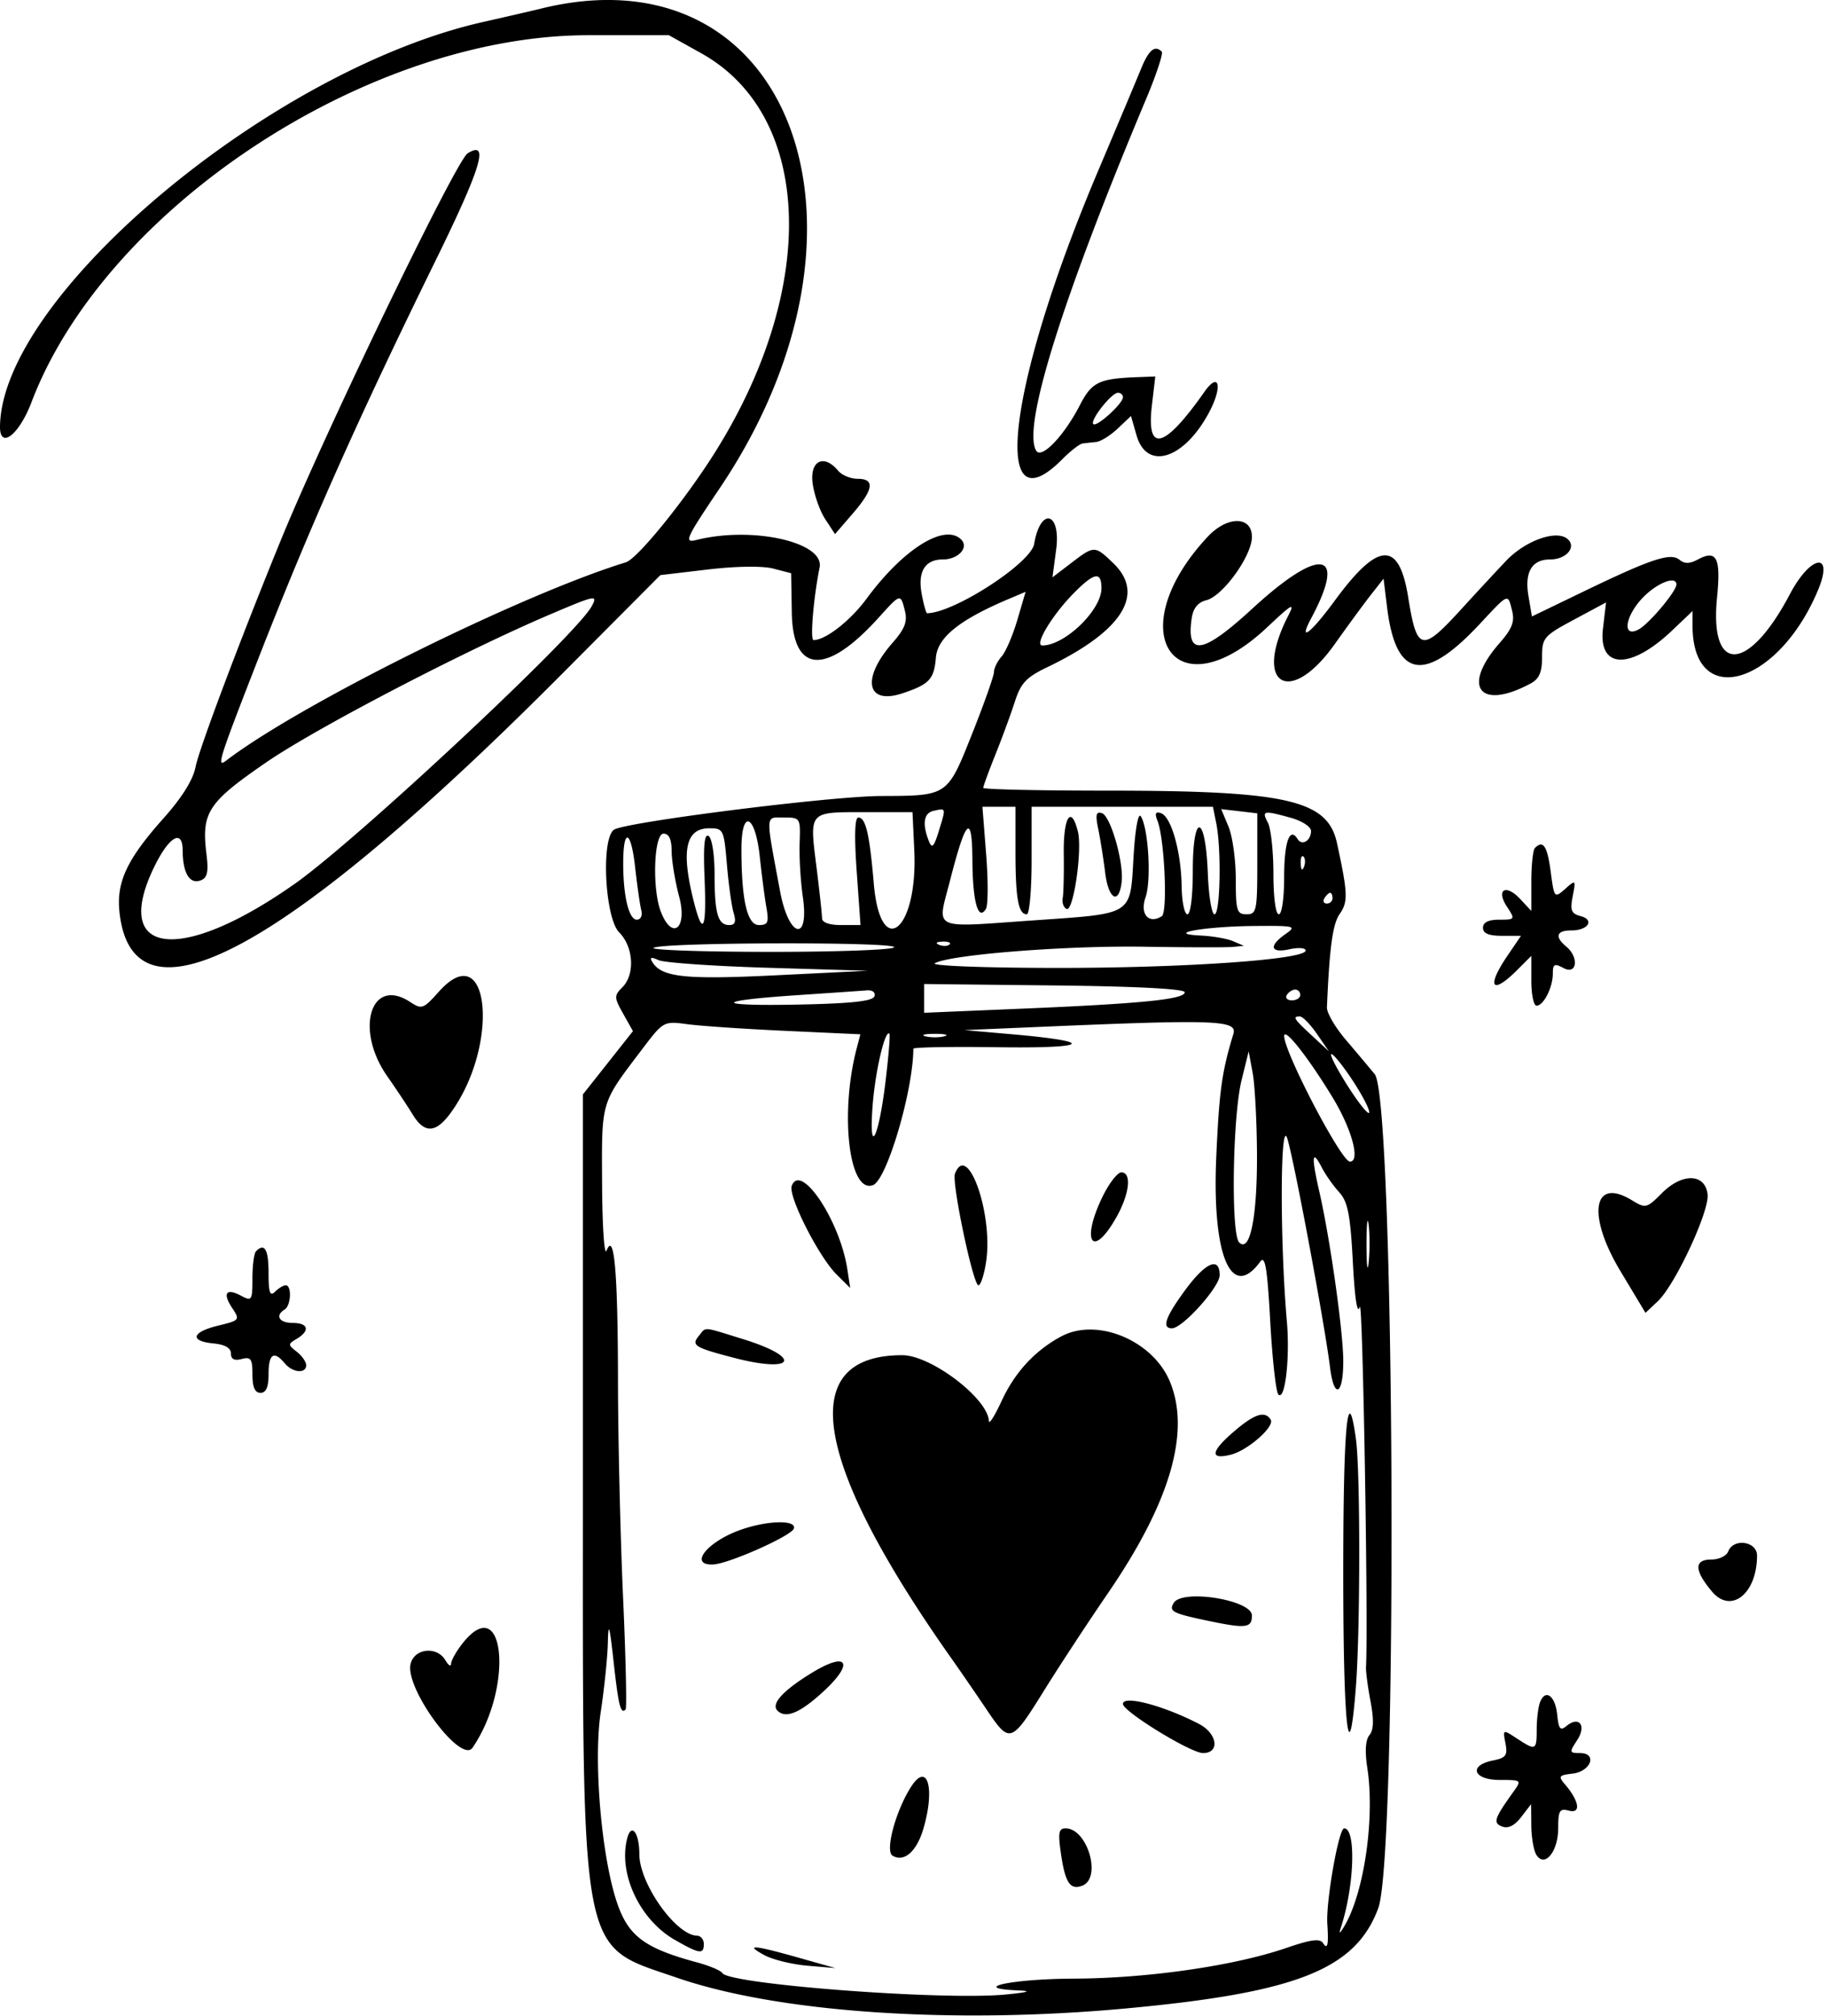 <svg fill="none" xmlns="http://www.w3.org/2000/svg" viewBox="0 0 340 375"><path fill-rule="evenodd" clip-rule="evenodd" d="M100.477 1.649c-1.1.275-5.908 1.384-10.684 2.465C50.415 13.025.33 54.962 0 79.301c-.06 4.371 3.54 1.608 5.863-4.5 13.72-36.074 62.569-68.25 103.613-68.25h15l6 3.339c20.756 11.552 21.892 43.469 2.637 74.161-5.566 8.873-14.475 19.868-16.637 20.533-19.59 6.025-60.641 26.379-74.394 36.886-1.85 1.413-1.363-.131 5.97-18.919 9.493-24.318 18.503-44.547 32.889-73.841 8.647-17.608 10.19-22.727 6.087-20.191-2.15 1.328-26.457 51.643-34.8 72.032-7.466 18.245-15.235 38.892-15.832 42.076-.445 2.373-2.516 5.697-5.936 9.531-6.88 7.709-8.852 11.939-8.212 17.611 2.544 22.573 30.86 7.283 82.428-44.511l18.213-18.292 8.823-1.044c5.248-.62 10.179-.691 12.17-.175l3.347.867.124 7.356c.19 11.333 6.416 11.693 16.138.933 4.127-4.569 4.091-4.559 4.914-1.277.499 1.985-.029 3.344-2.303 5.934-5.872 6.688-4.851 11.647 1.927 9.363 4.949-1.668 5.798-2.586 6.141-6.635.316-3.732 4.384-7.006 13.499-10.864l3.193-1.352-1.54 5.239c-.848 2.882-2.172 5.95-2.943 6.819-.772.868-1.403 2.156-1.403 2.861 0 .706-1.841 5.906-4.092 11.556-4.6 11.549-4.465 11.457-16.908 11.502-9.52.034-47.921 4.889-49.75 6.29-2.399 1.837-1.634 16.416 1 19.07 2.689 2.711 2.983 7.828.588 10.229-1.549 1.553-1.539 1.885.158 4.905l1.819 3.239-4.657 5.885-4.658 5.884v72c0 90.101-.783 85.976 17.507 92.286 18.761 6.472 51.181 8.692 83.493 5.716 31.854-2.934 42.799-7.277 47.018-18.656 3.675-9.913 3.08-150.54-.656-155.103a572.598 572.598 0 00-5.407-6.428c-1.963-2.301-3.535-5.001-3.492-6 .474-11.192 1.068-15.521 2.386-17.403 1.571-2.243 1.508-3.835-.522-13.183-1.739-8.004-9.326-9.729-42.785-9.729-12.673 0-23.042-.234-23.042-.52 0-.286 1.031-3.098 2.292-6.25 1.261-3.151 2.886-7.577 3.612-9.835 1.089-3.387 2.133-4.494 5.958-6.326 13.997-6.703 18.379-13.59 12.333-19.382-3.448-3.303-3.52-3.304-7.818-.026l-3.489 2.662.685-5.162c.929-7.001-2.919-7.993-4.091-1.054-.607 3.594-14.99 12.893-19.941 12.893-.175 0-.62-1.609-.989-3.576-.781-4.16.611-6.424 3.948-6.424 2.848 0 4.884-2.216 3.399-3.701-3.071-3.071-10.783 1.744-17.59 10.981-3.038 4.122-7.644 7.72-9.883 7.72-.672 0-.022-7.808 1.125-13.509.947-4.708-12.528-7.721-22.893-5.12-2.412.605-2.064-.171 4.296-9.606 32.76-48.597 13.168-100.817-33.454-89.167zm111.867 11.152c-.841 2.063-4.435 10.603-7.985 18.979-16.772 39.568-20.209 67.257-6.655 53.618 1.525-1.535 3.223-2.848 3.773-2.917.55-.069 1.684-.194 2.521-.278.837-.083 2.637-1.204 4-2.49l2.479-2.339 1.028 3.589c1.912 6.672 8.879 4.452 13.527-4.309 2.545-4.799 1.85-7.68-.906-3.757-7.464 10.622-10.815 11.481-9.76 2.503l.632-5.382-3.26.123c-7.238.272-8.562.914-10.783 5.225-2.943 5.711-7.124 10.068-8.117 8.46-2.659-4.302 4.818-28.213 20.473-65.47 1.894-4.507 3.194-8.444 2.888-8.75-1.279-1.278-2.412-.339-3.855 3.195zm-3.367 61.076c0 1.182-4.89 5.617-5.51 4.997-.676-.675 3.375-5.823 4.583-5.823.51 0 .927.372.927.826zm-57.745 16.036c.284 2.124 1.337 5.112 2.339 6.641l1.822 2.781 3.292-3.809c3.897-4.509 4.175-6.475.914-6.475-1.307 0-2.937-.675-3.622-1.5-2.65-3.193-5.313-1.868-4.745 2.362zm73.542 9.888c-16.459 17.564-6.266 33.154 11.033 16.875 4.727-4.447 5.242-4.724 3.894-2.09-6.566 12.831.353 16.962 8.702 5.195 2.431-3.426 5.468-7.563 6.747-9.192l2.327-2.962.658 5.357c1.62 13.173 6.887 14.141 17.164 3.154 5.549-5.933 5.277-5.821 6.107-2.512.499 1.985-.029 3.344-2.303 5.934-7.185 8.183-3.789 12.663 5.735 7.566 1.605-.86 2.139-2.087 2.139-4.919 0-3.584.299-3.934 5.953-6.969l5.954-3.196-.575 4.851c-.898 7.587 5.13 7.738 12.918.323l3.75-3.571v2.735c0 15.691 15.918 11.162 23.359-6.645 3.014-7.215-1.364-6.579-5.235.76-7.707 14.614-14.978 14.99-13.57.703.739-7.494-.037-9.029-3.597-7.124-1.483.794-2.457.807-3.373.047-1.663-1.381-5.197-.217-17.78 5.854l-9.695 4.679-.648-3.836c-.749-4.434.643-6.767 4.039-6.767 3.043 0 4.995-2.344 3.196-3.837-2.071-1.719-7.817.34-11.375 4.075-1.709 1.794-5.471 5.85-8.359 9.012-7.39 8.091-8.251 7.895-9.884-2.245-1.697-10.54-5.565-10.368-13.622.606-4.549 6.196-6.911 7.975-4.427 3.335 6.764-12.638 1.726-13.459-10.966-1.786-9.23 8.488-12.323 8.972-11.265 1.763.273-1.863 1.154-2.945 2.714-3.337 3.089-.775 8.488-8.27 8.488-11.783 0-3.903-4.567-3.932-8.203-.053zm-19.797 9.615c0 4.054-6.812 10.635-11.007 10.635-1.556 0 1.809-5.616 5.79-9.663 3.881-3.944 5.217-4.193 5.217-.972zm107-.709c0 1.266-5.102 7.328-7.041 8.366-3.185 1.705-2.499-2.636.964-6.099 2.644-2.644 6.077-3.925 6.077-2.267zm-201.89 4.094c-2.977 5.422-43.65 43.413-55.172 51.533-21.135 14.894-34.112 13.53-26.376-2.772 2.794-5.888 5.435-7.542 5.453-3.416.019 4.251 1.304 6.38 3.37 5.588 1.232-.473 1.469-1.569 1.058-4.896-.953-7.735.243-9.568 11.119-17.043 9.255-6.36 36.83-20.719 52.938-27.565 8.432-3.584 8.834-3.659 7.61-1.429zm64.657 41.656c-.95 3.098-1.302 3.46-1.897 1.949-1.253-3.186-.938-5.193.88-5.598 2.368-.526 2.335-.644 1.017 3.649zm14.233 4.012c0 8.629.537 11.582 2.107 11.582.491 0 .893-4.5.893-10v-10h33.75l.625 3.125c.972 4.861.735 16.875-.333 16.875-.527 0-1.089-3.451-1.25-7.67-.422-11.076-2.792-11.427-2.792-.413 0 4.722-.416 8.083-1 8.083-.55 0-1.035-2.363-1.077-5.25-.093-6.392-1.945-12.924-3.842-13.556-1.023-.341-1.198.041-.651 1.42 1.309 3.295 1.924 17.049.793 17.748-2.461 1.521-4.104-.404-3.014-3.532 1.102-3.161.532-12.864-.884-15.054-.485-.75-1.041 2.321-1.348 7.447-.669 11.139.199 10.589-18.809 11.918-19.069 1.334-17.754 1.963-15.367-7.354 2.996-11.696 4.129-12.721 4.184-3.787.047 7.661 1.071 11.336 2.511 9.006.41-.664.433-5.212.05-10.106l-.696-8.9h6.15v8.418zm45 2.191c0 8.724-.142 9.391-2 9.391-1.796 0-2-.667-2-6.532 0-3.593-.611-7.995-1.358-9.783l-1.358-3.25 3.358.392 3.358.392v9.39zm-63.832-2.496c.697 14.932-6.307 20.633-7.539 6.137-.781-9.18-1.501-12.25-2.874-12.25-.663 0-.768 3.453-.304 10l.709 10h-3.58c-2.237 0-3.58-.479-3.58-1.276 0-.702-.466-4.994-1.036-9.538-1.308-10.433-1.527-10.186 9.013-10.186h8.859l.332 7.113zm34.231-3.997c.387 1.861.97 5.537 1.296 8.17.616 4.98 2.59 6.033 3.069 1.637.396-3.643-2.069-12.205-3.666-12.73-1.103-.363-1.252.26-.699 2.923zm35.851-2.063c2.063.572 3.75 1.668 3.75 2.435 0 1.819-1.682 2.836-2.5 1.512-1.464-2.369-2.5.555-2.5 7.059 0 3.961-.429 6.941-1 6.941-.579 0-1-3.189-1-7.566 0-4.161-.466-8.436-1.035-9.5-1.191-2.225-.826-2.301 4.285-.881zm-91.418 4.697c-.092 2.613.175 7.113.594 10 1.244 8.574-2.609 7.662-4.226-1-2.752-14.747-2.802-13.75.689-13.75 3.069 0 3.109.065 2.943 4.75zm49.154 2c.05 3.713-.038 7.425-.197 8.25-.159.825.161 1.725.711 2 1.278.639 2.976-10.967 2.109-14.42-1.253-4.993-2.716-2.668-2.623 4.17zm-56.575.5c.368 3.438.926 7.713 1.24 9.5.486 2.763.275 3.25-1.404 3.25-2.172 0-3.247-4.681-3.247-14.14 0-7.556 2.565-6.511 3.411 1.39zm-6.11 1.5c.314 3.713.877 7.762 1.251 9 .497 1.64.272 2.25-.828 2.25-2.105 0-2.724-2.164-2.724-9.523 0-3.573-.485-6.659-1.108-7.044-.787-.486-1.004 1.808-.75 7.942.395 9.515-.312 10.977-2.023 4.182-2.383-9.464-1.504-13.557 2.913-13.557 2.609 0 2.718.225 3.269 6.75zm-15.937 8.5c.254.989-.108 1.75-.833 1.75-1.473 0-2.531-4.37-2.531-10.458 0-6.715 1.434-6.312 2.208.62.389 3.486.91 7.125 1.156 8.088zm5.648-11c.006 1.787.641 5.613 1.409 8.5 1.581 5.938-1.343 8.216-3.446 2.685-1.622-4.268-1.253-14.435.525-14.435 1.023 0 1.504 1.033 1.512 3.25zm160.655-.583c-.367.366-.667 3.151-.667 6.188v5.522l-2.06-2.211c-2.687-2.884-4.58-1.792-2.471 1.427 1.546 2.36 1.518 2.407-1.446 2.407-2.02 0-3.023.497-3.023 1.5 0 1.051 1.06 1.5 3.536 1.5h3.536l-2.536 3.732c-3.961 5.83-2.899 7.359 1.828 2.632l2.636-2.637v4.637c0 2.55.434 4.636.965 4.636 1.309 0 3.035-3.394 3.035-5.969 0-1.791.295-1.943 2-1.031 2.497 1.336 2.913-1.997.5-4-2.201-1.827-1.833-3 .941-3 3.137 0 4.394-1.969 1.706-2.672-1.705-.446-1.952-1.074-1.448-3.683.596-3.09.571-3.114-1.413-1.361-1.989 1.757-2.029 1.708-2.687-3.25-.631-4.754-1.4-5.9-2.932-4.367zm-42.984 3.521c-.319.797-.556.56-.604-.605-.043-1.054.193-1.644.525-1.312.332.332.368 1.195.079 1.917zm5.317 5.812c0 .55-.477 1-1.059 1s-.781-.45-.441-1 .816-1 1.059-1 .441.45.441 1zm-8.75 6.674c-3.181 2.219-2.812 3.608.75 2.826 1.65-.362 3-.256 3 .236 0 1.687-22.728 3.264-46.612 3.234-13.466-.018-23.234-.398-22.388-.872 2.86-1.605 24.417-3.305 38.922-3.07 8.018.13 15.478.146 16.578.034l2-.203-2-.859c-1.1-.473-3.8-.944-6-1.048-7.009-.33.706-1.705 10-1.781 7.549-.062 7.873.022 5.75 1.503zm-72.835 2.464c-.293.474-10.744.855-23.224.847-12.48-.009-22.171-.346-21.535-.75 1.644-1.045 45.403-1.139 44.759-.097zm10.314-.534c-.332.332-1.195.368-1.916.079-.798-.319-.561-.556.604-.604 1.054-.043 1.644.193 1.312.525zm-33.729 4.342l18.5.554-17 .838c-16.97.837-21.323.375-23.067-2.446-.561-.908-.258-1.004 1.153-.366 1.053.476 10.239 1.115 20.414 1.42zm-61.321 4.459c-2.877 3.222-3.164 3.323-5.352 1.889-7.29-4.776-10.332 5.108-4.25 13.806 1.694 2.42 3.83 5.635 4.75 7.144 2.159 3.541 4.26 3.482 6.982-.2 9.305-12.585 7.36-33.265-2.13-22.639zm138.821.095c0 1.31-7.945 2.11-30.25 3.048l-18.25.766v-5.35l24.25.268c15.321.169 24.25.636 24.25 1.268zm-57.749.75c-.298.898-4.183 1.329-13.78 1.53-16.072.338-16.536-.67-.794-1.726 6.227-.418 12.148-.826 13.156-.907 1.063-.085 1.659.378 1.418 1.103zm79.249-.25c0 .55-.702 1-1.559 1s-1.281-.45-.941-1c.34-.55 1.041-1 1.559-1s.941.45.941 1zm3.102 7.25l2.239 3.25-3.171-2.937c-3.418-3.167-3.667-3.563-2.238-3.563.512 0 1.939 1.463 3.17 3.25zm-98.783-.569l13.818.636-.68 2.592c-3.205 12.213-1.42 27.165 3.038 25.455 2.566-.985 7.462-17.541 7.5-25.364.001-.275 7.09-.4 15.754-.277 17.048.241 18.492-1.018 2.751-2.399l-9-.79 15-.638c31.906-1.357 35.827-1.205 35.049 1.354-2.142 7.044-2.625 10.504-3.178 22.75-.831 18.413 2.76 27.011 8.184 19.594.905-1.237 1.306 1.171 1.858 11.164.387 7.008 1.065 13.108 1.507 13.554 1.25 1.263 2.182-6.762 1.582-13.623-1.316-15.051-1.241-38.419.11-33.905 1.352 4.521 6.922 34.378 7.926 42.485.743 6.004 2.462 5.2 2.462-1.152 0-5.472-2.45-22.795-4.471-31.611-1.505-6.568-1.343-7.939.515-4.342.663 1.285 2.096 3.315 3.185 4.511 1.621 1.782 2.083 4.133 2.555 13 .368 6.917.836 9.922 1.296 8.325.546-1.895 1.595 59.284 1.149 66.989-.048.819.332 3.697.844 6.396.652 3.437.592 5.314-.2 6.269-.738.888-.876 3.013-.399 6.104 1.42 9.187-.539 22.947-4.162 29.242-.914 1.588-1.197 1.77-.775.5 2.524-7.599 2.896-18.5.632-18.5-1.014 0-3.412 13.581-3.137 17.76.259 3.943.041 4.903-.81 3.565-.553-.87-2.3-.639-6.735.891-9.712 3.351-25.835 5.681-39.678 5.735-11.566.045-19.713 1.817-10.118 2.201 2.471.099 1.548.367-2.628.762-11.727 1.109-51.319-1.901-52.616-4-.292-.473-2.41-1.366-4.707-1.984-9.403-2.532-12.524-4.737-14.614-10.323-3.061-8.18-4.753-26.759-3.305-36.274.656-4.308 1.249-10.083 1.319-12.833.103-4.041.308-3.371 1.07 3.493.915 8.25 1.31 9.82 2.234 8.896.245-.244.032-9.657-.472-20.917-.505-11.259-.93-29.303-.945-40.097-.028-20.393-.691-27.988-2.122-24.328-.421 1.074-.796-4.475-.835-12.332-.077-15.708-.328-14.857 7.392-25.043 4.031-5.319 4.045-5.327 8.538-4.727 2.475.33 10.718.887 18.319 1.236zm18.508 9.327c-1.306 10.865-3.175 14.304-2.4 4.418.497-6.338 2.307-14.025 3.113-13.219.17.169-.151 4.13-.713 8.801zm10.923-8.319c-.963.252-2.537.252-3.5 0-.963-.251-.175-.457 1.75-.457s2.713.206 1.75.457zm72.264 11.369c3.593 5.911 5.219 11.942 3.22 11.942-1.591 0-12.242-20.357-12.229-23.371.007-1.689 4.5 4.011 9.009 11.429zm-14.072 10.543c.061 11.699-1.299 18.442-3.313 16.428-1.553-1.553-1.231-23.392.445-30.18l1.32-5.349.745 4c.41 2.2.772 8.995.803 15.101zm17.893-13.556c1.816 2.774 3.159 5.407 2.983 5.85-.175.444-1.991-1.826-4.036-5.044-2.045-3.218-3.388-5.851-2.984-5.851.404 0 2.22 2.27 4.037 5.045zm-74.098 17.205c-.635 1.664 3.384 20.75 4.37 20.75.424 0 1.068-1.983 1.431-4.408 1.334-8.89-3.475-22.436-5.801-16.342zm27.462 4.277c-4.061 8.36-1.9 11.682 2.535 3.895 2.488-4.369 2.953-8.422.965-8.422-.715 0-2.29 2.037-3.5 4.527zm-57.835-2.033c-.721 1.878 4.999 13.172 8.358 16.506l2.52 2.5-.535-3.5c-1.381-9.025-8.649-19.922-10.343-15.506zm161.948 1.348c-2.86 2.86-3.03 2.899-5.641 1.315-7.219-4.38-8.357 2.784-2.097 13.2l4.667 7.765 2.285-2.147c3.234-3.038 9.637-16.766 9.275-19.884-.454-3.908-4.705-4.033-8.489-.249zm-54.582 12.886c-.217 2.074-.397.622-.402-3.228-.004-3.85.173-5.548.394-3.772.221 1.775.224 4.925.008 7zm-207.063-2.061c-.367.366-.667 2.632-.667 5.035 0 4.118-.12 4.304-2.086 3.252-2.8-1.498-3.53-.513-1.68 2.269 1.473 2.216 1.403 2.304-2.611 3.277-4.937 1.197-5.38 2.879-.873 3.313 2.137.206 3.25.846 3.25 1.867 0 1.061.634 1.387 2 1.03 1.71-.447 2-.03 2 2.884 0 2.361.46 3.406 1.5 3.406 1.048 0 1.5-1.056 1.5-3.5 0-3.749.997-4.413 3-2 1.466 1.766 4 1.994 4 .36 0-.627-.787-1.752-1.75-2.5-1.667-1.297-1.667-1.411 0-2.41 2.519-1.51 2.153-2.95-.75-2.95-2.525 0-3.342-1.361-1.5-2.5 1.186-.733 1.354-4.5.2-4.5-.44 0-1.34.54-2 1.2-.933.933-1.2.156-1.2-3.5 0-4.378-.73-5.638-2.333-4.033zm172.918 7.217c-3.692 5.029-4.415 7.116-2.467 7.116 1.971 0 8.882-7.689 8.882-9.882 0-3.527-2.627-2.393-6.415 2.766zm-90.511 8.527c-1.459 1.758-.814 2.161 6.507 4.068 11.413 2.973 12.887-.019 1.71-3.471-7.729-2.387-6.788-2.319-8.217-.597zm67.426.102c-4.882 2.626-8.61 6.662-11.072 11.987-1.272 2.75-2.339 4.439-2.37 3.753-.195-4.211-10.776-12.253-16.122-12.253-19.932 0-16.696 19.833 9.218 56.5 1.555 2.2 4.437 6.39 6.406 9.31 4.407 6.54 4.595 6.478 10.858-3.594 2.795-4.494 8.098-12.569 11.785-17.944 11.593-16.901 15.432-30.031 11.519-39.395-3.198-7.654-13.568-11.943-20.222-8.364zm31.917 17.887c-4.128 3.583-4.234 5.104-.285 4.087 3.132-.806 8.148-5.225 7.367-6.489-1.086-1.756-3.067-1.084-7.082 2.402zm20.583 26.1c0 28.649 1.038 38.051 2.346 21.25.829-10.647.84-40.112.018-46.11-1.537-11.216-2.364-2.522-2.364 24.86zm-112.395-7.932c-6.129 2.246-9.42 6.555-4.855 6.356 2.874-.125 14.565-5.325 15.007-6.674.557-1.699-5.134-1.521-10.152.318zm184.033 3.932c-.316.825-1.714 1.5-3.107 1.5-3.279 0-3.248 1.994.093 5.965 3.559 4.23 8.376.377 8.376-6.699 0-2.664-4.392-3.292-5.362-.766zm-103.179 9.567c-.98 1.585-.245 1.958 6.7 3.4 6.764 1.404 7.841 1.26 7.841-1.051 0-2.889-12.918-4.976-14.541-2.349zM86.05 305.686c-1.14 1.449-2.087 3.137-2.103 3.75-.017.613-.49.327-1.05-.635-1.558-2.675-5.754-2.259-6.482.642-1.137 4.529 9.375 18.76 11.528 15.608 7.734-11.322 5.97-29.362-1.893-19.365zm65.102 5.4c-5.43 3.31-7.724 5.816-6.47 7.07 1.547 1.547 4.207.441 8.545-3.552 5.813-5.35 4.522-7.54-2.075-3.518zm135.448 5.505c-.343.893-.623 3.162-.623 5.042 0 3.937-.164 4.012-3.694 1.699-2.618-1.716-2.622-1.714-2.121.907.43 2.25.096 2.706-2.342 3.193-4.605.921-3.652 3.619 1.279 3.619 4.086 0 4.108.02 2.508 2.25-3.559 4.963-3.808 5.744-2.045 6.421 1.097.421 2.306-.185 3.521-1.765l1.85-2.406.037 4c.021 2.2.446 4.646.946 5.436 1.551 2.451 4.061-.617 4.061-4.965 0-3.301.257-3.717 2.015-3.257 2.27.594 1.902-1.789-.754-4.889-1.29-1.506-1.149-1.708 1.393-2 3.439-.395 4.691-3.825 1.396-3.825-1.985 0-2.012-.128-.519-2.407 1.782-2.72.357-4.575-2.007-2.613-1.128.936-1.447.547-1.706-2.087-.349-3.551-2.209-4.922-3.195-2.353zm-77.623.321c0 1.401 12.616 9.139 14.9 9.139 3.205 0 2.681-3.648-.78-5.438-6.613-3.42-14.12-5.388-14.12-3.701zm-39.394 15.357c-2.856 4.4-4.917 11.972-3.496 12.85 2.111 1.304 4.464-.703 5.714-4.875 2.261-7.545.834-12.675-2.218-7.975zm-52.858 9.636c-1.712 6.549 2.316 15.145 8.846 18.88 4.631 2.648 5.406 2.757 5.406.766 0-.825-.562-1.514-1.25-1.532-3.951-.099-10.741-9.678-10.746-15.159-.004-3.996-1.478-5.927-2.256-2.955zm80.721 2.896c.79 5.395 1.716 6.777 3.964 5.914 3.673-1.409.967-10.664-3.118-10.664-1.271 0-1.42.836-.846 4.75zm-55.182 18.842c1.534.831 5.134 1.711 8 1.955l5.213.444-7-1.973c-8.349-2.352-9.97-2.464-6.213-.426z" fill="#000"/></svg>